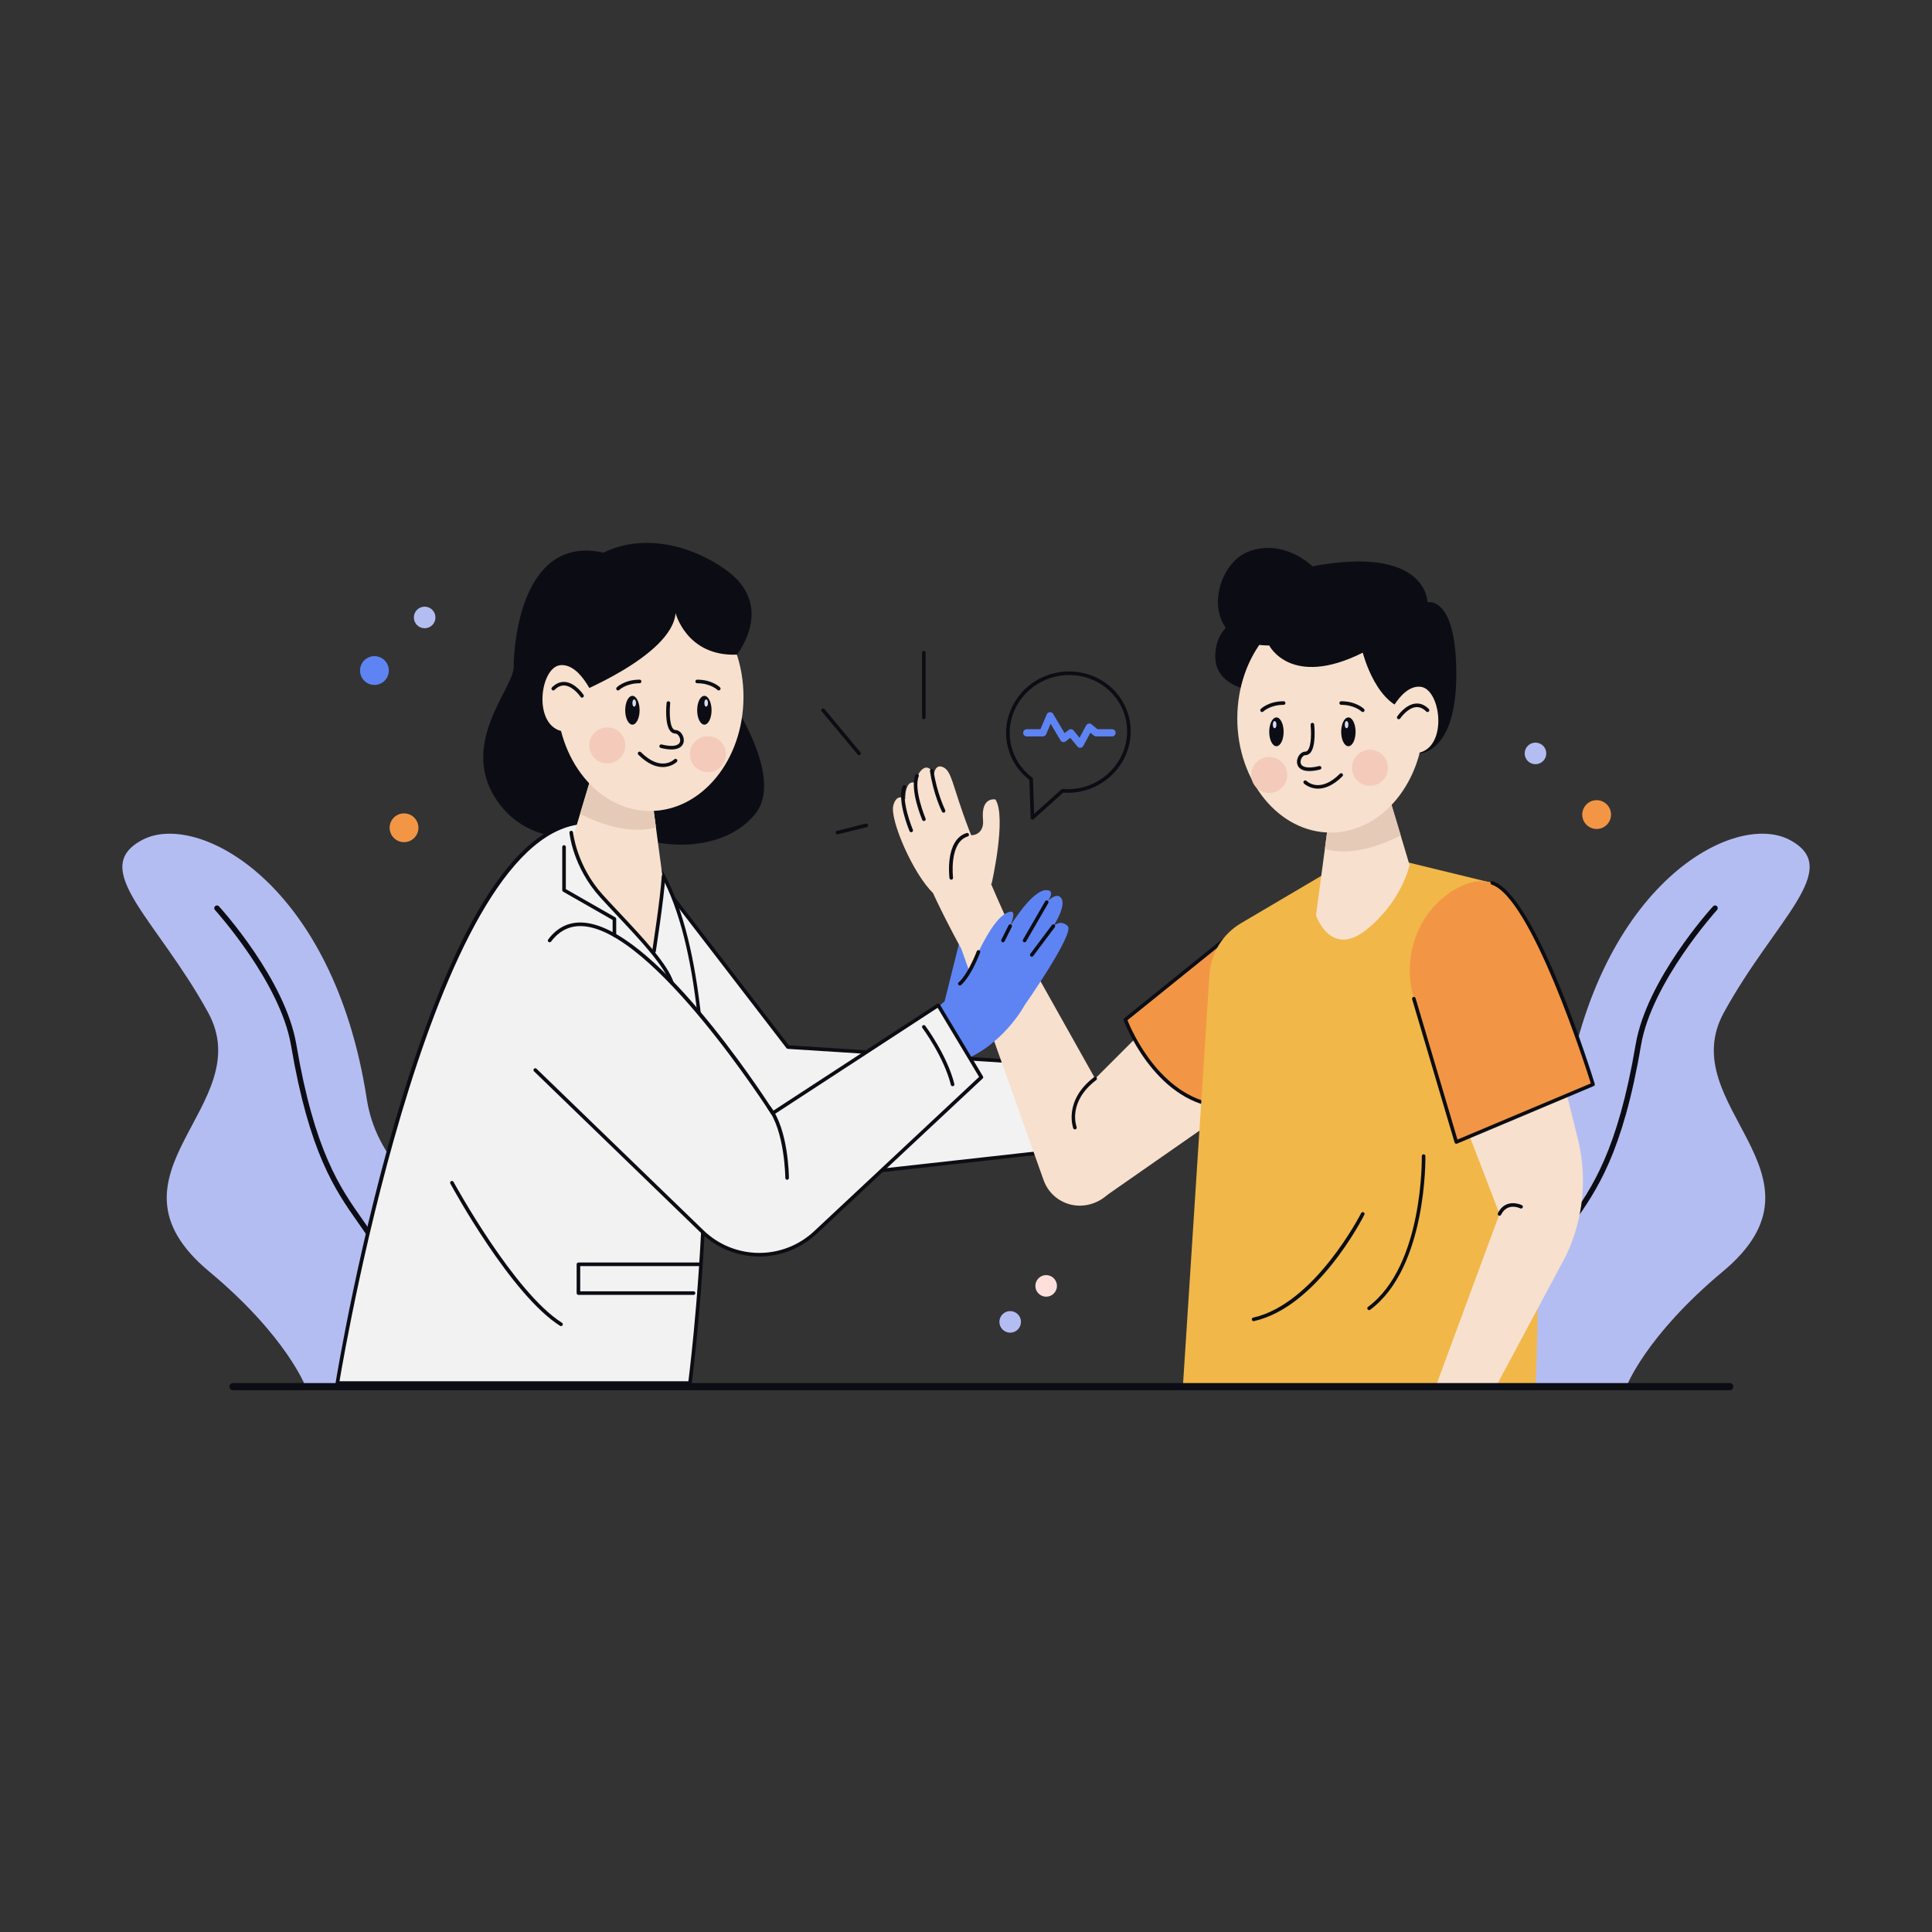 <?xml version="1.0" encoding="utf-8"?>
<svg xmlns="http://www.w3.org/2000/svg" style="enable-background:new 0 0 3000 3000" viewBox="0 0 3000 3000">
  <rect x="0" y="0" width="3000" height="3000" fill="#333333" stroke="none"/>
  <g id="leaf">
    <g>
      <path d="M2525.5,2153.17c0,0,29.19-78.22,149.72-178.78c181.41-151.35-78.08-256.99,1.67-402.25&#xD;&#xA;			c79.75-145.26,187.15-223.47,101.68-268.17s-296.38,67.04-348.05,402.25c-29.42,190.84-285.76,201.12-217.88,446.94H2525.5z" style="fill:#b4bdf2"/>
      <path d="M2363.97,2151.77c-0.07,0-0.14,0-0.21,0c-2.31-0.12-4.09-2.09-3.98-4.4c7.82-155.03,39.86-200.5,76.96-253.14&#xD;&#xA;			c35.15-49.88,74.99-106.41,103.13-272.51c16.99-100.29,115.97-209.81,120.17-214.42c1.57-1.71,4.21-1.83,5.93-0.28&#xD;&#xA;			c1.7,1.56,1.83,4.21,0.27,5.92c-1.01,1.11-101.52,112.34-118.1,210.18c-28.47,167.97-68.89,225.33-104.54,275.93&#xD;&#xA;			c-36.35,51.58-67.74,96.13-75.43,248.73C2368.04,2150.04,2366.19,2151.77,2363.97,2151.77z" style="fill:#0c0d14"/>
    </g>
    <g>
      <path d="M474.5,2153.17c0,0-29.19-78.22-149.72-178.78c-181.41-151.35,78.08-256.99-1.67-402.25&#xD;&#xA;			s-187.15-223.47-101.68-268.17s296.38,67.04,348.05,402.25c29.42,190.84,285.76,201.12,217.88,446.94H474.5z" style="fill:#b4bdf2"/>
      <path d="M636.02,2151.77c-2.22,0-4.06-1.74-4.18-3.98c-7.7-152.6-39.09-197.15-75.43-248.73&#xD;&#xA;			c-35.66-50.61-76.08-107.96-104.54-275.93c-16.58-97.83-117.09-209.06-118.1-210.18c-1.55-1.71-1.43-4.36,0.28-5.92&#xD;&#xA;			c1.71-1.55,4.36-1.43,5.92,0.28c4.2,4.61,103.17,114.13,120.16,214.42c28.15,166.1,67.99,222.63,103.13,272.51&#xD;&#xA;			c37.1,52.64,69.14,98.11,76.95,253.14c0.11,2.3-1.66,4.28-3.97,4.4C636.17,2151.77,636.09,2151.77,636.02,2151.77z" style="fill:#0c0d14"/>
    </g>
  </g>
  <g id="doctor_and_patient">
    <g>
      <path d="M1024.5,1367.22l198.99,258.65l419.89,26.91l-11.65,135.43l-327.47,36.41c-71,7.9-141.91-15.59-194.17-64.3&#xD;&#xA;			l-122.5-114.19L1024.5,1367.22z" style="fill:#f2f2f2"/>
      <path d="M1277.11,1828.93c-62.39,0-122.76-23.53-168.91-66.56l-122.5-114.19c-0.66-0.61-0.98-1.51-0.87-2.41&#xD;&#xA;			l36.9-278.91c0.15-1.12,0.95-2.04,2.05-2.34c1.1-0.26,2.25,0.1,2.94,1l198.22,257.65l418.63,26.83c0.75,0.04,1.45,0.39,1.94,0.96&#xD;&#xA;			c0.49,0.57,0.73,1.31,0.67,2.06l-11.65,135.44c-0.11,1.33-1.15,2.39-2.48,2.53l-327.46,36.41&#xD;&#xA;			C1295.41,1828.43,1286.23,1828.93,1277.11,1828.93z M990.56,1645.08L1112,1758.29c51.72,48.21,121.74,71.34,191.95,63.57&#xD;&#xA;			l325.2-36.16l11.22-130.31l-417.06-26.73c-0.8-0.04-1.54-0.44-2.04-1.08l-194.89-253.32L990.56,1645.08z" style="fill:#0c0d14"/>
      <path d="M1456.87,1594.49l33.52-134.08c0,0,44.69-22.35,33.52,44.69C1523.91,1505.1,1535.09,1527.45,1456.87,1594.49z" style="fill:#5e84f3"/>
      <g>
        <path d="M1407.02,1242.22c0,0-13.7-13.27-19.82,8.22s30.53,106.37,61.41,136.01l13.92-33.27L1407.02,1242.22z" style="fill:#f7e0cd"/>
        <path d="M1569.16,1440.68c0,0-34.47-73.89-64.79-153.01c-26.66-69.57-26.06-92.63-42.04-97.18&#xD;&#xA;				c-10.75-3.06-12.14,11.85-12.14,11.85s-12.96-30.6-30.6,12.96c0,0-21.78-8.82-11.17,58.86c10.61,67.68,84.22,198.92,84.22,198.92&#xD;&#xA;				l127.87,359.46c8.59,24.15,31.67,40.09,57.3,39.58h0c27.65-0.55,51.67-19.14,59.16-45.75l0,0&#xD;&#xA;				c10.37-36.88,5.67-76.37-13.07-109.79L1569.16,1440.68z" style="fill:#f7e0cd"/>
        <path d="M1539.67,1372.68c0,0,23.75-103.04,6.12-131.22c0,0-22.9-5.28-19.36,31.71&#xD;&#xA;				c2.24,23.39-19.36,31.71-39.63,14.98C1486.81,1288.15,1485.06,1348.04,1539.67,1372.68z" style="fill:#f7e0cd"/>
        <path d="M1465.23,1261.93c-1.02,0-2.01-0.56-2.5-1.54c-0.55-1.1-13.5-27.22-18.68-63.19&#xD;&#xA;				c-0.22-1.53,0.84-2.95,2.37-3.16c1.47-0.21,2.94,0.83,3.16,2.37c5.04,35.03,18.01,61.23,18.14,61.49&#xD;&#xA;				c0.69,1.37,0.13,3.06-1.25,3.75C1466.08,1261.83,1465.65,1261.93,1465.23,1261.93z" style="fill:#0c0d14"/>
        <path d="M1434.63,1274.88c-1.09,0-2.12-0.64-2.57-1.7c-0.81-1.92-19.79-47.23-10.64-69.82&#xD;&#xA;				c0.58-1.43,2.2-2.13,3.64-1.54c1.43,0.58,2.12,2.21,1.54,3.64c-8.29,20.45,10.41,65.09,10.6,65.54c0.61,1.42-0.06,3.06-1.48,3.66&#xD;&#xA;				C1435.36,1274.81,1434.99,1274.88,1434.63,1274.88z" style="fill:#0c0d14"/>
        <path d="M1414.91,1292.26c-1.09,0-2.12-0.64-2.57-1.7c-0.81-1.92-19.78-47.23-10.63-69.82&#xD;&#xA;				c0.58-1.43,2.2-2.12,3.64-1.54c1.43,0.58,2.12,2.21,1.54,3.64c-8.29,20.47,10.4,65.1,10.59,65.55c0.61,1.42-0.06,3.06-1.48,3.66&#xD;&#xA;				C1415.64,1292.19,1415.28,1292.26,1414.91,1292.26z" style="fill:#0c0d14"/>
        <path d="M1477.12,1365.94c-1.39,0-2.59-1.03-2.77-2.44c-0.31-2.43-7.13-59.62,26.69-70&#xD;&#xA;				c1.48-0.45,3.04,0.37,3.49,1.85c0.45,1.47-0.37,3.03-1.85,3.49c-29.34,9.02-22.85,63.42-22.78,63.97&#xD;&#xA;				c0.19,1.53-0.89,2.93-2.42,3.12C1477.35,1365.93,1477.24,1365.94,1477.12,1365.94z" style="fill:#0c0d14"/>
      </g>
      <path d="M1713.84,1859.31l195.56-136.32l-122.91-134.08l-122.91,122.91l-31.53,115.6&#xD;&#xA;			C1640.54,1863.83,1682.94,1880.36,1713.84,1859.31z" style="fill:#f7e0cd"/>
      <path d="M1920.57,1443.65l-173.19,139.67c0,0,44.69,122.91,145.26,134.08l33.52-223.47L1920.57,1443.65z" style="fill:#f29645"/>
      <path d="M1892.64,1720.2c-0.1,0-0.21-0.01-0.31-0.02c-101.12-11.23-147.12-134.65-147.58-135.91&#xD;&#xA;			c-0.4-1.11-0.05-2.38,0.87-3.12l173.19-139.67c0.81-0.63,1.89-0.79,2.83-0.4c0.94,0.39,1.59,1.26,1.7,2.27l5.59,50.28&#xD;&#xA;			c0.03,0.25,0.02,0.49-0.01,0.73l-33.52,223.47C1895.19,1719.19,1894,1720.2,1892.64,1720.2z M1750.72,1584.21&#xD;&#xA;			c6.06,15.15,50.38,118.25,139.56,130.09l33.06-220.43l-4.99-44.85L1750.72,1584.21z" style="fill:#0c0d14"/>
      <path d="M1836.77,2153.17l41.29-639.98c2.13-33.02,20.46-62.84,48.96-79.64l189.09-111.5l201.12,48.98&#xD;&#xA;			c0,0,89.39,324.03,67.04,782.15H1836.77z" style="fill:#f1b749"/>
      <path d="M2272.54,1739.75l55.87,145.26l-99.13,268.17h93.55l108.38-202.44c27.44-56.91,34.07-121.64,18.75-182.94&#xD;&#xA;			l-32.15-128.61L2272.54,1739.75z" style="fill:#f7e0cd"/>
      <path d="M2195.45,1550.79l65.92,222.48l212.3-89.39c0,0-89.39-290.51-156.43-312.86&#xD;&#xA;			c-19.55-6.52-40.06-0.68-59.29,10.86C2200.77,1416.19,2176.5,1486.86,2195.45,1550.79z" style="fill:#f29645"/>
      <path d="M2261.36,1776.06c-0.4,0-0.82-0.09-1.2-0.27c-0.71-0.34-1.25-0.96-1.47-1.72l-65.92-222.48&#xD;&#xA;			c-0.45-1.48,0.4-3.03,1.88-3.47c1.53-0.49,3.03,0.4,3.47,1.88l65.03,219.49l207.08-87.2c-8.79-27.96-92.15-288.04-153.89-308.62&#xD;&#xA;			c-1.46-0.49-2.26-2.07-1.77-3.54c0.5-1.46,2.09-2.25,3.54-1.77c67.63,22.54,154.55,302.77,158.22,314.69&#xD;&#xA;			c0.41,1.36-0.26,2.84-1.59,3.39l-212.3,89.39C2262.1,1775.99,2261.73,1776.06,2261.36,1776.06z" style="fill:#0c0d14"/>
      <g>
        <path d="M1942.92,952.01c0,0-55.87,11.17-55.87,67.04c0,55.87,78.21,55.87,78.21,55.87l31.71-79.44L1942.92,952.01z" style="fill:#0c0d14"/>
        <path d="M2065.83,1253.7l-22.35,167.6c0,0,22.35,67.04,78.21,22.35s67.04-100.56,67.04-100.56l-33.52-111.74&#xD;&#xA;				L2065.83,1253.7z" style="fill:#f7e0cd"/>
        <path d="M2175,1297.29l-19.78-65.94l-89.39,22.35l-8.58,64.38C2067.55,1321.55,2108.37,1331.23,2175,1297.29z" style="fill:#e5cbb7"/>
        <ellipse cx="2066.23" cy="1115.63" rx="144.96" ry="177.17" style="fill:#f7e0cd"/>
        <circle cx="2127.28" cy="1192.25" r="27.93" style="fill:#f4caba"/>
        <circle cx="1970.86" cy="1203.42" r="27.93" style="fill:#f4caba"/>
        <path d="M2033.22,1197.3c-9.17,0-13.93-2.92-16.41-5.95c-3.36-4.1-3.81-10.14-1.15-15.75&#xD;&#xA;				c2.44-5.16,6.78-8.5,11.05-8.5c1.45,0,2.64-0.57,3.73-1.78c6.47-7.18,5.56-31.19,4.66-39.83c-0.15-1.53,0.96-2.91,2.5-3.07&#xD;&#xA;				c1.59-0.1,2.91,0.95,3.07,2.49c0.35,3.44,3.21,33.85-6.08,44.15c-2.14,2.37-4.86,3.62-7.88,3.62c-2.03,0-4.55,2.23-6,5.3&#xD;&#xA;				c-1.35,2.85-1.95,6.93,0.41,9.82c2.16,2.65,8.62,6.38,27.26,1.72c1.55-0.38,3.01,0.55,3.38,2.04c0.38,1.49-0.53,3.01-2.03,3.39&#xD;&#xA;				C2043.06,1196.63,2037.63,1197.3,2033.22,1197.3z" style="fill:#0c0d14"/>
        <path d="M2046.63,1224.6c-13.59,0-21.75-7.89-21.89-8.03c-1.09-1.09-1.09-2.84,0-3.94c1.08-1.09,2.84-1.1,3.94-0.02&#xD;&#xA;				c0.85,0.82,20.94,19.84,51.93-11.16c1.09-1.09,2.86-1.09,3.95,0c1.09,1.09,1.09,2.86,0,3.95&#xD;&#xA;				C2069.66,1220.29,2056.67,1224.6,2046.63,1224.6z" style="fill:#0c0d14"/>
        <g>
          <ellipse cx="2093.76" cy="1136.38" rx="11.17" ry="22.35" style="fill:#0c0d14"/>
          <ellipse cx="2090.97" cy="1125.2" rx="2.79" ry="5.59" style="fill:#d7dcf4"/>
        </g>
        <g>
          <ellipse cx="1982.03" cy="1136.38" rx="11.17" ry="22.35" style="fill:#0c0d14"/>
          <ellipse cx="1979.24" cy="1125.2" rx="2.79" ry="5.59" style="fill:#d7dcf4"/>
        </g>
        <path d="M1959.68,1105.64c-0.72,0-1.43-0.27-1.97-0.82c-1.09-1.09-1.09-2.85,0-3.94&#xD;&#xA;				c0.49-0.49,12.25-11.99,35.5-11.99c1.54,0,2.79,1.25,2.79,2.79c0,1.54-1.25,2.79-2.79,2.79c-20.79,0-31.45,10.26-31.56,10.36&#xD;&#xA;				C1961.09,1105.38,1960.39,1105.64,1959.68,1105.64z" style="fill:#0c0d14"/>
        <path d="M2116.11,1105.64c-0.71,0-1.42-0.27-1.96-0.81c-0.11-0.1-10.77-10.36-31.56-10.36&#xD;&#xA;				c-1.54,0-2.79-1.25-2.79-2.79c0-1.54,1.25-2.79,2.79-2.79c23.24,0,35,11.5,35.5,11.99c1.09,1.09,1.09,2.85,0,3.94&#xD;&#xA;				C2117.54,1105.37,2116.83,1105.64,2116.11,1105.64z" style="fill:#0c0d14"/>
        <path d="M1970.86,1002.29c0,0,33.52,67.04,145.26,11.17c0,0,22.35,89.39,78.21,89.39l9.92,67.04&#xD;&#xA;				c0,0,57.12,0,57.12-122.91s-44.69-111.74-44.69-111.74s0-89.39-178.78-55.87c0,0-44.69-44.69-100.56-22.35&#xD;&#xA;				C1881.47,879.39,1859.12,1002.29,1970.86,1002.29z" style="fill:#0c0d14"/>
        <g>
          <path d="M2149.63,1125.2c0,0,22.34-61.78,55.86-58.83c33.52,2.96,44.7,103.52-11.17,103.52L2149.63,1125.2z" style="fill:#f7e0cd"/>
          <path d="M2171.97,1116.82c-0.53,0-1.07-0.15-1.55-0.47c-1.29-0.86-1.63-2.59-0.77-3.87&#xD;&#xA;					c0.5-0.75,12.45-18.41,28.36-19.98c7.37-0.75,14.33,2.08,20.63,8.39c1.09,1.09,1.09,2.86,0,3.95c-1.09,1.09-2.86,1.09-3.95,0&#xD;&#xA;					c-5.06-5.06-10.5-7.3-16.13-6.78c-13.27,1.3-24.16,17.37-24.27,17.53C2173.75,1116.39,2172.87,1116.82,2171.97,1116.82z" style="fill:#0c0d14"/>
        </g>
      </g>
      <path d="M1669.16,1753.72c-1.12,0-2.18-0.68-2.61-1.79c-0.16-0.43-15.7-42.74,32.28-79.27&#xD;&#xA;			c1.22-0.93,2.97-0.7,3.92,0.53c0.93,1.22,0.7,2.98-0.53,3.92c-44.53,33.89-31.03,71.25-30.44,72.82c0.55,1.44-0.17,3.06-1.61,3.6&#xD;&#xA;			C1669.83,1753.65,1669.49,1753.72,1669.16,1753.72z" style="fill:#0c0d14"/>
      <path d="M2328.4,1887.8c-0.43,0-0.85-0.1-1.24-0.29c-1.39-0.69-1.94-2.37-1.25-3.74&#xD;&#xA;			c12.28-24.56,37.02-12.57,37.26-12.43c1.39,0.69,1.94,2.36,1.25,3.74c-0.69,1.36-2.35,1.93-3.74,1.25&#xD;&#xA;			c-0.8-0.4-20.01-9.6-29.78,9.92C2330.41,1887.23,2329.43,1887.8,2328.4,1887.8z" style="fill:#0c0d14"/>
      <path d="M1104.9,1041.4c0,0,122.91,156.43,67.04,223.47s-173.19,50.07-201.12,22.24c0,0-128.5,50.39-195.54-39&#xD;&#xA;			s22.35-178.78,22.35-212.3c0-33.52,11.17-201.12,134.08-178.78C1054.62,879.39,1104.9,1041.4,1104.9,1041.4z" style="fill:#0c0d14"/>
      <g>
        <g>
          <path d="M1445.7,1572.15c0,0,44.69-33.52,55.87-55.87c11.17-22.35,39.11-94.98,67.04-100.56&#xD;&#xA;					c10.96-2.19,0,22.35,0,22.35s33.52-55.87,55.87-55.87s-11.17,33.52-11.17,33.52s22.35-33.52,33.52-22.35&#xD;&#xA;					c11.17,11.17-11.17,44.69-11.17,44.69s11.17-11.17,22.35,0c11.17,11.17-67.04,122.91-67.04,122.91s-36.2,68.05-107.49,89.89&#xD;&#xA;					C1412.18,1672.71,1445.7,1572.15,1445.7,1572.15z" style="fill:#5e84f3"/>
          <path d="M1557.43,1463.2c-0.43,0-0.85-0.09-1.24-0.29c-1.39-0.69-1.94-2.37-1.25-3.75l11.17-22.35&#xD;&#xA;					c0.69-1.37,2.39-1.93,3.74-1.25c1.39,0.69,1.94,2.37,1.25,3.75l-11.17,22.35C1559.44,1462.64,1558.45,1463.2,1557.43,1463.2z" style="fill:#0c0d14"/>
          <path d="M1590.95,1463.2c-0.48,0-0.96-0.12-1.4-0.38c-1.34-0.77-1.79-2.48-1.03-3.81l34.42-59.53&#xD;&#xA;					c0.79-1.35,2.5-1.79,3.82-1.02c1.34,0.77,1.79,2.48,1.03,3.81l-34.42,59.53C1592.85,1462.7,1591.91,1463.2,1590.95,1463.2z" style="fill:#0c0d14"/>
          <path d="M1602.12,1485.55c-0.59,0-1.18-0.18-1.68-0.56c-1.23-0.93-1.48-2.68-0.56-3.91l33.52-44.69&#xD;&#xA;					c0.93-1.23,2.7-1.47,3.92-0.56c1.23,0.93,1.48,2.68,0.56,3.91l-33.52,44.69C1603.81,1485.16,1602.97,1485.55,1602.12,1485.55z" style="fill:#0c0d14"/>
        </g>
        <path d="M523.88,2147.58c0,0,145.26-902.45,402.25-870.23s145.26,870.23,145.26,870.23H523.88z" style="fill:#f2f2f2"/>
        <path d="M1071.38,2150.38h-547.5c-0.82,0-1.59-0.36-2.13-0.98c-0.53-0.62-0.76-1.45-0.63-2.26&#xD;&#xA;				c0.36-2.26,37.13-228.34,104.84-447.58c91.28-295.55,192.36-438.55,300.51-424.98c33.24,4.17,62.13,21.9,85.88,52.7&#xD;&#xA;				c144.3,187.18,62.64,814.36,61.8,820.67C1073.97,2149.34,1072.79,2150.38,1071.38,2150.38z M527.17,2144.79h541.75&#xD;&#xA;				c5.46-43.01,77.37-634.62-61-814.1c-22.81-29.58-50.44-46.59-82.15-50.57c-4.35-0.55-8.72-0.82-13.01-0.82&#xD;&#xA;				C676.88,1279.3,536.93,2086.6,527.17,2144.79z" style="fill:#0c0d14"/>
        <g>
          <path d="M1009.93,1220.18l19.87,149.05c2.28,17.09-2.79,35.04-15.68,46.49c-12.57,11.17-32.12,16.76-60.06-5.59&#xD;&#xA;					c-16.07-12.86-28.44-26.64-37.92-39.75c-23.46-32.46-29.13-60.81-29.13-60.81l33.52-111.74L1009.93,1220.18z" style="fill:#f7e0cd"/>
          <path d="M900.76,1263.77l19.78-65.94l89.39,22.35l8.58,64.38C1008.21,1288.03,967.39,1297.71,900.76,1263.77z" style="fill:#e5cbb7"/>
          <ellipse cx="1009.53" cy="1082.11" rx="144.96" ry="177.17" style="fill:#f7e0cd"/>
          <path d="M1042.54,1163.78c-4.41,0-9.84-0.68-16.53-2.35c-1.49-0.38-2.41-1.89-2.04-3.39&#xD;&#xA;					c0.37-1.5,1.87-2.41,3.39-2.04c18.66,4.66,25.09,0.92,27.26-1.72c2.37-2.89,1.77-6.97,0.42-9.82c-1.46-3.07-3.98-5.3-6.01-5.3&#xD;&#xA;					c-3.02,0-5.74-1.25-7.88-3.62c-9.28-10.29-6.43-40.72-6.07-44.15c0.15-1.54,1.54-2.68,3.07-2.49c1.53,0.16,2.65,1.53,2.49,3.07&#xD;&#xA;					c-0.89,8.65-1.79,32.67,4.67,39.84c1.09,1.21,2.28,1.77,3.73,1.77c4.27,0,8.61,3.34,11.05,8.5c2.66,5.61,2.22,11.65-1.15,15.75&#xD;&#xA;					C1056.47,1160.86,1051.7,1163.78,1042.54,1163.78z" style="fill:#0c0d14"/>
          <path d="M1029.12,1191.08c-10.03,0-23.02-4.3-37.93-19.2c-1.09-1.09-1.09-2.86,0-3.95s2.86-1.09,3.95,0&#xD;&#xA;					c31.01,30.99,51.08,11.98,51.93,11.16c1.09-1.07,2.86-1.06,3.94,0.02c1.08,1.1,1.08,2.85-0.01,3.94&#xD;&#xA;					C1050.87,1183.19,1042.71,1191.08,1029.12,1191.08z" style="fill:#0c0d14"/>
          <g>
            <ellipse cx="981.99" cy="1102.86" rx="11.17" ry="22.35" style="fill:#0c0d14"/>
            <ellipse cx="984.79" cy="1091.68" rx="2.79" ry="5.59" style="fill:#d7dcf4"/>
          </g>
          <g>
            <ellipse cx="1093.73" cy="1102.86" rx="11.17" ry="22.35" style="fill:#0c0d14"/>
            <ellipse cx="1096.52" cy="1091.68" rx="2.79" ry="5.59" style="fill:#d7dcf4"/>
          </g>
          <path d="M1116.08,1072.12c-0.71,0-1.42-0.27-1.97-0.81c-0.1-0.1-10.76-10.36-31.55-10.36&#xD;&#xA;					c-1.54,0-2.79-1.25-2.79-2.79c0-1.54,1.25-2.79,2.79-2.79c23.24,0,35,11.5,35.5,11.99c1.09,1.09,1.09,2.85,0.01,3.94&#xD;&#xA;					C1117.51,1071.85,1116.79,1072.12,1116.08,1072.12z" style="fill:#0c0d14"/>
          <path d="M959.65,1072.12c-0.71,0-1.43-0.27-1.98-0.82c-1.08-1.09-1.08-2.85,0.01-3.94&#xD;&#xA;					c0.49-0.49,12.26-11.99,35.5-11.99c1.54,0,2.79,1.25,2.79,2.79c0,1.54-1.25,2.79-2.79,2.79c-20.79,0-31.45,10.26-31.55,10.36&#xD;&#xA;					C961.07,1071.86,960.36,1072.12,959.65,1072.12z" style="fill:#0c0d14"/>
          <path d="M887.02,1080.51c0,0,156.43-60.9,162.02-128.5c0,0,17.12,67.59,95.15,64.52c0,0,61.28-75.7-16.94-131.57&#xD;&#xA;					c-78.21-55.87-184.36-61.45-240.23,16.76S887.02,1080.51,887.02,1080.51z" style="fill:#0c0d14"/>
          <g>
            <path d="M926.13,1091.68c0,0-22.34-61.78-55.86-58.83c-33.52,2.96-44.7,103.52,11.17,103.52L926.13,1091.68z" style="fill:#f7e0cd"/>
            <path d="M903.78,1083.3c-0.9,0-1.78-0.44-2.32-1.24c-0.11-0.16-11-16.23-24.27-17.53&#xD;&#xA;						c-5.67-0.59-11.07,1.72-16.12,6.78c-1.09,1.09-2.86,1.09-3.95,0c-1.09-1.09-1.09-2.86,0-3.95c6.3-6.29,13.28-9.11,20.64-8.39&#xD;&#xA;						c15.91,1.57,27.85,19.23,28.35,19.98c0.86,1.28,0.51,3.02-0.77,3.87C904.86,1083.15,904.31,1083.3,903.78,1083.3z" style="fill:#0c0d14"/>
          </g>
          <circle cx="1099.22" cy="1171.13" r="27.93" style="fill:#f4caba"/>
          <circle cx="942.99" cy="1157.49" r="27.93" style="fill:#f4caba"/>
        </g>
        <path d="M853.5,1460.41c95.28-127.04,346.38,268.17,346.38,268.17l256.99-167.6l67.04,111.74l-257.81,241.18&#xD;&#xA;				c-49.61,46.41-126.9,45.76-175.72-1.49l-259.23-250.87C831.15,1661.53,786.46,1549.8,853.5,1460.41z" style="fill:#f2f2f2"/>
        <path d="M1179.02,1951.1c-32.68,0-65.33-12.24-90.58-36.69l-259.23-250.87c-1.11-1.07-1.14-2.84-0.07-3.95&#xD;&#xA;				c1.07-1.1,2.85-1.13,3.95-0.07l259.23,250.87c47.8,46.24,123.3,46.89,171.86,1.45l256.16-239.64l-64.38-107.31l-254.56,166.01&#xD;&#xA;				c-0.62,0.41-1.4,0.57-2.12,0.39c-0.73-0.15-1.37-0.6-1.77-1.23c-1.83-2.87-184.06-287.72-294.1-291.99&#xD;&#xA;				c-18.99-0.71-35.18,7.33-47.68,24.01c-0.92,1.23-2.68,1.49-3.91,0.56c-1.23-0.93-1.48-2.68-0.56-3.91&#xD;&#xA;				c13.68-18.23,31.27-27.02,52.38-26.24c108.77,4.22,277.99,262.51,297.08,292.2l254.63-166.06c0.63-0.43,1.4-0.59,2.16-0.38&#xD;&#xA;				c0.74,0.16,1.37,0.63,1.77,1.28l67.04,111.74c0.68,1.13,0.47,2.59-0.49,3.48l-257.81,241.18&#xD;&#xA;				C1242.92,1939.39,1210.96,1951.1,1179.02,1951.1z" style="fill:#0c0d14"/>
        <path d="M871.17,2059.18c-0.51,0-1.03-0.14-1.49-0.43c-75.95-47.89-166.56-213.85-170.38-220.89&#xD;&#xA;				c-0.74-1.35-0.23-3.06,1.12-3.79c1.34-0.73,3.04-0.24,3.79,1.12c0.93,1.71,93.74,171.72,168.45,218.81&#xD;&#xA;				c1.3,0.83,1.7,2.55,0.87,3.86C873,2058.72,872.09,2059.18,871.17,2059.18z" style="fill:#0c0d14"/>
        <path d="M1222.23,1831.93c-1.54,0-2.78-1.24-2.79-2.78c-0.01-0.72-0.71-73.12-27.55-107.75&#xD;&#xA;				c-0.94-1.22-0.72-2.98,0.5-3.92c1.22-0.97,2.96-0.73,3.92,0.49c28,36.14,28.7,108.1,28.71,111.16c0.01,1.54-1.24,2.79-2.78,2.8&#xD;&#xA;				C1222.24,1831.93,1222.23,1831.93,1222.23,1831.93z" style="fill:#0c0d14"/>
        <path d="M1479.22,1686.68c-1.25,0-2.4-0.85-2.71-2.12c-10.91-43.64-43.89-87.95-44.22-88.38&#xD;&#xA;				c-0.92-1.24-0.67-2.99,0.56-3.92c1.23-0.91,2.98-0.68,3.91,0.56c0.34,0.46,33.98,45.67,45.17,90.39&#xD;&#xA;				c0.37,1.49-0.54,3.01-2.04,3.38C1479.67,1686.65,1479.44,1686.68,1479.22,1686.68z" style="fill:#0c0d14"/>
        <polygon points="1015.52 1477.17 926.85 1383.92 1026.69 1387.78" style="fill:#f7e0cd"/>
        <path d="M954.06,1454.92c-1.54,0-2.79-1.25-2.79-2.79v-23.61l-76.81-43.89c-0.87-0.5-1.41-1.42-1.41-2.43v-67.04&#xD;&#xA;				c0-1.54,1.25-2.79,2.79-2.79s2.79,1.25,2.79,2.79v65.42l76.81,43.89c0.87,0.5,1.41,1.42,1.41,2.43v25.23&#xD;&#xA;				C956.85,1453.67,955.61,1454.92,954.06,1454.92z" style="fill:#0c0d14"/>
        <path d="M1043.32,1529.09c-1.18,0-2.27-0.75-2.66-1.93c-8.84-27.1-45.95-66.65-81.84-104.9&#xD;&#xA;				c-9.11-9.71-18.15-19.34-26.64-28.68c-42.3-46.51-47.73-98.31-47.94-100.5c-0.15-1.53,0.98-2.9,2.52-3.04&#xD;&#xA;				c1.46-0.15,2.9,0.97,3.05,2.51c0.05,0.51,5.51,52.19,46.51,97.28c8.47,9.31,17.49,18.93,26.58,28.61&#xD;&#xA;				c36.31,38.7,73.86,78.72,83.09,107.01c0.47,1.46-0.32,3.04-1.79,3.51C1043.9,1529.05,1043.6,1529.09,1043.32,1529.09z" style="fill:#0c0d14"/>
        <path d="M1015.52,1479.96c-0.15,0-0.29-0.01-0.44-0.03c-1.52-0.24-2.57-1.67-2.33-3.19&#xD;&#xA;				c0.13-0.82,12.86-82.58,14.79-116.31c0.09-1.53,1.35-2.65,2.95-2.63c1.54,0.09,2.72,1.41,2.63,2.95&#xD;&#xA;				c-1.93,34-14.71,116.03-14.84,116.86C1018.06,1478.98,1016.87,1479.96,1015.52,1479.96z" style="fill:#0c0d14"/>
        <path d="M1076.97,2010.71H898.19c-1.54,0-2.79-1.25-2.79-2.79v-44.69c0-1.54,1.25-2.79,2.79-2.79h189.95&#xD;&#xA;				c1.54,0,2.79,1.25,2.79,2.79c0,1.54-1.25,2.79-2.79,2.79H900.99v39.11h175.98c1.54,0,2.79,1.25,2.79,2.79&#xD;&#xA;				S1078.51,2010.71,1076.97,2010.71z" style="fill:#0c0d14"/>
      </g>
      <path d="M1490.39,1530.25c-0.87,0-1.74-0.41-2.28-1.19c-0.89-1.25-0.59-2.99,0.66-3.87&#xD;&#xA;			c0.28-0.22,12.99-9.95,27.99-48.11c0.56-1.44,2.16-2.15,3.62-1.58c1.43,0.57,2.14,2.19,1.57,3.62&#xD;&#xA;			c-15.85,40.35-29.39,50.23-29.95,50.62C1491.51,1530.08,1490.95,1530.25,1490.39,1530.25z" style="fill:#0c0d14"/>
      <path d="M2125.93,2034.34c-0.85,0-1.69-0.39-2.25-1.13c-0.92-1.23-0.65-2.99,0.59-3.91&#xD;&#xA;			c86.26-63.91,83.54-232.4,83.5-234.09c-0.03-1.55,1.19-2.83,2.73-2.86c1.61,0.1,2.83,1.19,2.86,2.73&#xD;&#xA;			c0.03,1.72,2.79,173.09-85.77,238.71C2127.09,2034.17,2126.51,2034.34,2125.93,2034.34z" style="fill:#0c0d14"/>
      <path d="M1946.57,2051.47c-1.29,0-2.43-0.88-2.73-2.18c-0.34-1.51,0.61-3,2.12-3.34&#xD;&#xA;			c95.75-21.37,166.94-160.88,167.65-162.29c0.7-1.37,2.38-1.91,3.75-1.24c1.38,0.7,1.93,2.38,1.24,3.75&#xD;&#xA;			c-2.95,5.84-73.11,143.3-171.42,165.24C1946.98,2051.45,1946.77,2051.47,1946.57,2051.47z" style="fill:#0c0d14"/>
      <path d="M1333.96,1172.69c-0.8,0-1.59-0.34-2.14-1l-55.87-67.04c-0.99-1.18-0.83-2.95,0.35-3.93&#xD;&#xA;			c1.17-0.99,2.94-0.83,3.93,0.35l55.87,67.04c0.99,1.18,0.83,2.95-0.35,3.93C1335.23,1172.48,1334.6,1172.69,1333.96,1172.69z" style="fill:#0c0d14"/>
      <path d="M1434.52,1116.82c-1.54,0-2.79-1.25-2.79-2.79v-100.56c0-1.54,1.25-2.79,2.79-2.79&#xD;&#xA;			c1.54,0,2.79,1.25,2.79,2.79v100.56C1437.32,1115.57,1436.07,1116.82,1434.52,1116.82z" style="fill:#0c0d14"/>
      <path d="M1300.44,1295.6c-1.25,0-2.4-0.85-2.71-2.12c-0.37-1.49,0.54-3.01,2.04-3.39l44.69-11.17&#xD;&#xA;			c1.49-0.39,3.01,0.53,3.39,2.04c0.37,1.49-0.54,3.01-2.04,3.39l-44.69,11.17C1300.89,1295.57,1300.67,1295.6,1300.44,1295.6z" style="fill:#0c0d14"/>
    </g>
  </g>
  <g id="heartbeat_icon">
    <g>
      <path d="M1603.19,1272.67c-0.37,0-0.74-0.07-1.09-0.22c-1-0.43-1.66-1.39-1.7-2.48l-2.01-58.97&#xD;&#xA;			c-16.98-13.06-28.56-30.8-33.53-51.39c-5.9-24.44-1.66-49.78,11.97-71.36c13.61-21.56,34.94-36.77,60.08-42.85l0,0&#xD;&#xA;			c51.86-12.56,104.08,18.24,116.27,68.68c12.19,50.42-20.13,101.65-72.06,114.21c-9.79,2.37-19.96,3.21-30.21,2.49l-45.85,41.16&#xD;&#xA;			C1604.53,1272.42,1603.87,1272.67,1603.19,1272.67z M1638.22,1050.84c-23.71,5.73-43.84,20.08-56.66,40.4&#xD;&#xA;			c-12.82,20.29-16.81,44.11-11.26,67.07c4.77,19.73,16.01,36.69,32.52,49.04c0.68,0.51,1.09,1.29,1.12,2.14l1.84,54.31l42.28-37.96&#xD;&#xA;			c0.57-0.51,1.33-0.71,2.09-0.7c10.08,0.8,20.07,0.04,29.66-2.27c48.93-11.83,79.4-60.04,67.94-107.47&#xD;&#xA;			C1736.28,1067.97,1687.2,1038.99,1638.22,1050.84L1638.22,1050.84z" style="fill:#0c0d14"/>
      <path d="M1677.27,1161.16c-1.66,0-3.25-0.74-4.32-2.04l-11.03-13.44l-7.01,5.47c-1.25,1-2.9,1.37-4.47,1.09&#xD;&#xA;			c-1.57-0.29-2.95-1.26-3.76-2.64l-15.29-25.79l-6.89,16.29c-0.88,2.07-2.9,3.41-5.15,3.41h-25c-3.09,0-5.59-2.5-5.59-5.59&#xD;&#xA;			s2.5-5.59,5.59-5.59h21.3l9.74-23.07c0.83-1.94,2.67-3.26,4.77-3.4c2.26-0.1,4.11,0.92,5.18,2.73l17.7,29.84l6.29-4.92&#xD;&#xA;			c2.36-1.86,5.83-1.49,7.76,0.86l9.2,11.2l10.25-19.12c0.79-1.48,2.2-2.52,3.85-2.84c1.65-0.32,3.35,0.12,4.65,1.19l9.02,7.53&#xD;&#xA;			h22.71c3.09,0,5.59,2.5,5.59,5.59s-2.5,5.59-5.59,5.59h-24.73c-1.31,0-2.58-0.46-3.58-1.3l-5.31-4.44l-10.96,20.44&#xD;&#xA;			c-0.87,1.65-2.52,2.74-4.38,2.92C1677.63,1161.15,1677.46,1161.16,1677.27,1161.16z" style="fill:#5e84f3"/>
    </g>
  </g>
  <g id="aksen">
    <circle cx="659.4" cy="958.78" r="16.76" style="fill:#b4bdf2"/>
    <circle cx="2384.28" cy="1169.9" r="16.76" style="fill:#b4bdf2"/>
    <circle cx="1568.61" cy="2052.61" r="16.76" style="fill:#b4bdf2"/>
    <circle cx="627.38" cy="1285.37" r="22.35" style="fill:#f29645"/>
    <circle cx="2479.25" cy="1264.87" r="22.35" style="fill:#f29645"/>
    <circle cx="581.43" cy="1041.22" r="22.35" style="fill:#5e84f3"/>
    <circle cx="1624.47" cy="1996.74" r="16.76" style="fill:#ffdfdc"/>
  </g>
  <g id="bottom_line">
    <path d="M2685.96,2158.76H361.86c-3.09,0-5.59-2.5-5.59-5.59c0-3.09,2.5-5.59,5.59-5.59h2324.1&#xD;&#xA;		c3.09,0,5.59,2.5,5.59,5.59C2691.54,2156.26,2689.05,2158.76,2685.96,2158.76z" style="fill:#0c0d14"/>
  </g>
</svg>